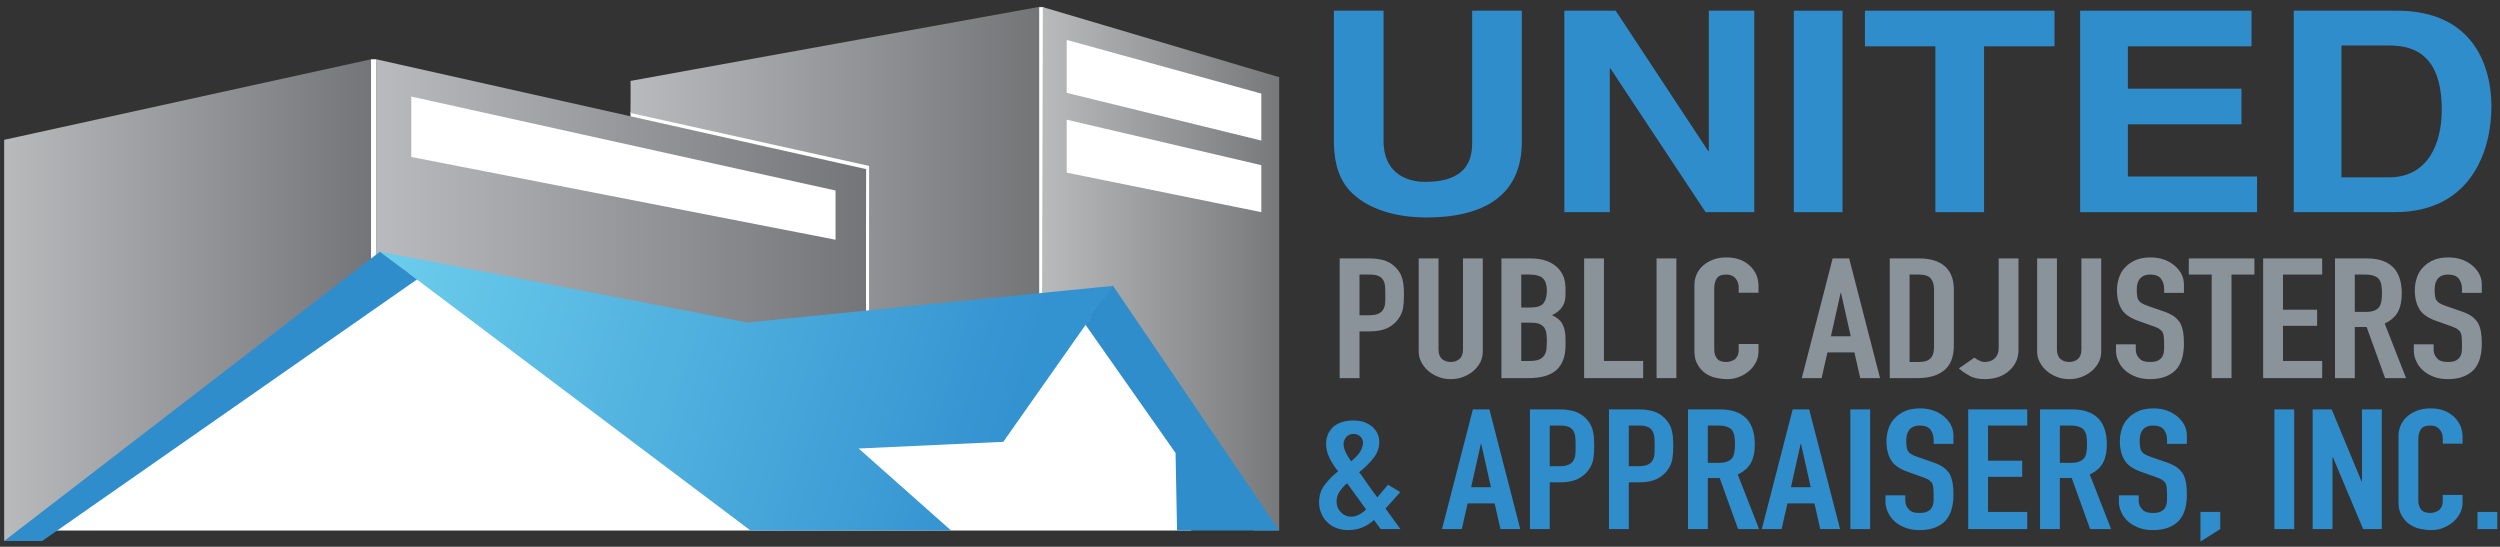 <?xml version="1.0" encoding="UTF-8" standalone="no"?>
<svg xmlns="http://www.w3.org/2000/svg" xmlns:xlink="http://www.w3.org/1999/xlink" xmlns:serif="http://www.serif.com/" width="100%" height="100%" viewBox="0 0 3745 819" version="1.1" xml:space="preserve" style="fill-rule:evenodd;clip-rule:evenodd;stroke-linejoin:round;stroke-miterlimit:2;"><rect x="0" y="0" width="3745" height="819" fill="#333333" stroke="none"/> <g id="Buildings" transform="matrix(4.654,0,0,4.654,-22.801,7.1)"> <path d="M388.32,169.24L20.88,169.24L127.44,88.12L142.08,85.24L211.8,119.32L351.84,97.24L359.28,103L387.84,141.16L388.32,169.24Z" style="fill:white;"></path> <path d="M207.84,34.6L207.84,36.28L282.48,53.8C282.48,53.8 282.662,99.285 282.72,99.4C282.778,99.515 285.36,99.16 285.36,99.16L285.36,51.16L209.04,33.64L207.84,34.6Z" style="fill:white;"></path> <path d="M339.12,0.76L340.8,0.76L340.8,93.64L338.88,93.64L339.12,0.76Z" style="fill:white;"></path> <path d="M340.32,0.52C340.32,0.52 207.762,24.512 207.84,24.52C207.918,24.528 207.84,34.84 207.84,34.84L284.64,51.88L284.64,101.56L339.384,94.834L339.384,0.822" style="fill:url(#_Linear1);"></path> <path d="M340.56,0.76L416.64,23.32L416.64,169.24L408.48,169.24L363.12,95.08L340.32,94.36L340.56,0.76Z" style="fill:url(#_Linear2);"></path> <path d="M283.68,102.04C283.579,101.948 283.68,52.913 283.68,52.913L126,17.56L126,85L139.2,85L242.64,105.641L249.12,105.88C249.12,105.88 283.781,102.132 283.68,102.04Z" style="fill:url(#_Linear3);"></path> <path d="M137.28,29.56L137.28,49L273.84,75.64L273.84,59.8L137.28,29.56Z" style="fill:white;"></path> <path d="M124.32,17.56L126,17.56L126,82.12L124.32,83.8L123.36,81.16L124.32,17.56Z" style="fill:white;"></path> <path d="M6.24,43.48L6.24,172.6L13.2,169.24L124.32,83.08L124.32,17.56L6.24,43.48Z" style="fill:url(#_Linear4);"></path> <path d="M348.24,11.32L348.24,28.36L410.88,43.72L410.88,28.6L348.24,11.32Z" style="fill:white;"></path> <path d="M348.24,37L348.24,54.04L410.88,66.76L410.88,51.64L348.24,37Z" style="fill:white;"></path> <path d="M18.48,172.6L6.24,172.6L127.2,79.48L139.2,88.36L18.48,172.6Z" style="fill:rgb(48,141,204);"></path> <path d="M246.48,169.24L311.04,169.24L281.28,142.84L327.84,140.68C327.84,140.68 363.025,90.635 363.12,90.52C363.215,90.405 245.52,102.28 245.52,102.28L127.188,79.48L246.48,169.24Z" style="fill:url(#_Linear5);"></path> <path d="M383.76,169.24L416.64,169.24L363.096,90.376L354.255,102.955L383.28,144.28L383.76,169.24Z" style="fill:rgb(48,141,204);"></path> </g> <g id="Text"> <g transform="matrix(43.151,0,0,43.151,1955.18,-739.756)"> <g transform="matrix(6.741,0,0,5.836,0.24,35.511)"> <path d="M0.353,-0L0.319,-0.054C0.299,-0.034 0.278,-0.019 0.257,-0.009C0.236,0.001 0.211,0.006 0.183,0.006C0.163,0.006 0.144,0.002 0.126,-0.006C0.108,-0.014 0.092,-0.025 0.079,-0.04C0.066,-0.054 0.055,-0.071 0.048,-0.092C0.04,-0.112 0.036,-0.134 0.036,-0.159C0.036,-0.198 0.045,-0.233 0.064,-0.262C0.083,-0.291 0.106,-0.319 0.134,-0.344C0.116,-0.369 0.101,-0.396 0.09,-0.423C0.078,-0.45 0.072,-0.478 0.072,-0.508C0.072,-0.527 0.075,-0.545 0.081,-0.562C0.087,-0.579 0.096,-0.593 0.107,-0.606C0.118,-0.618 0.133,-0.628 0.15,-0.635C0.167,-0.642 0.188,-0.646 0.211,-0.646C0.233,-0.646 0.252,-0.643 0.269,-0.636C0.286,-0.628 0.3,-0.619 0.311,-0.608C0.334,-0.583 0.346,-0.553 0.346,-0.517C0.346,-0.483 0.336,-0.451 0.315,-0.421C0.294,-0.391 0.27,-0.363 0.242,-0.338C0.249,-0.329 0.256,-0.318 0.263,-0.306C0.27,-0.294 0.277,-0.281 0.286,-0.268C0.303,-0.239 0.319,-0.213 0.336,-0.189L0.391,-0.264L0.454,-0.22L0.378,-0.122L0.455,-0L0.353,-0ZM0.126,-0.164C0.126,-0.139 0.133,-0.118 0.148,-0.101C0.162,-0.083 0.18,-0.074 0.202,-0.074C0.217,-0.074 0.232,-0.079 0.246,-0.089C0.26,-0.098 0.271,-0.108 0.278,-0.117L0.18,-0.273C0.165,-0.258 0.152,-0.241 0.142,-0.224C0.131,-0.206 0.126,-0.186 0.126,-0.164ZM0.162,-0.506C0.162,-0.491 0.166,-0.474 0.173,-0.457C0.18,-0.439 0.19,-0.421 0.201,-0.403C0.207,-0.409 0.214,-0.416 0.221,-0.424C0.228,-0.431 0.235,-0.44 0.241,-0.449C0.247,-0.458 0.252,-0.468 0.256,-0.48C0.26,-0.491 0.262,-0.502 0.262,-0.515C0.262,-0.528 0.258,-0.539 0.249,-0.55C0.24,-0.561 0.228,-0.566 0.213,-0.566C0.198,-0.566 0.185,-0.56 0.176,-0.548C0.167,-0.535 0.162,-0.521 0.162,-0.506Z" style="fill:rgb(48,141,204);fill-rule:nonzero;"></path> </g> <g transform="matrix(6.741,0,0,5.836,4.736,35.511)"> <path d="M0.254,-0.249L0.204,-0.507L0.202,-0.507L0.152,-0.249L0.254,-0.249ZM0.002,-0L0.161,-0.712L0.246,-0.712L0.405,-0L0.303,-0L0.273,-0.153L0.134,-0.153L0.104,-0L0.002,-0Z" style="fill:rgb(48,141,204);fill-rule:nonzero;"></path> </g> <g transform="matrix(6.741,0,0,5.836,7.479,35.511)"> <path d="M0.048,-0L0.048,-0.712L0.201,-0.712C0.229,-0.712 0.254,-0.708 0.275,-0.701C0.296,-0.694 0.316,-0.681 0.333,-0.662C0.35,-0.643 0.362,-0.622 0.369,-0.597C0.376,-0.572 0.379,-0.538 0.379,-0.495C0.379,-0.463 0.377,-0.436 0.374,-0.414C0.37,-0.392 0.362,-0.371 0.35,-0.352C0.336,-0.329 0.317,-0.311 0.294,-0.298C0.271,-0.285 0.24,-0.278 0.202,-0.278L0.15,-0.278L0.15,-0L0.048,-0ZM0.15,-0.616L0.15,-0.374L0.199,-0.374C0.22,-0.374 0.236,-0.377 0.247,-0.383C0.258,-0.389 0.267,-0.397 0.272,-0.408C0.277,-0.418 0.281,-0.43 0.282,-0.445C0.283,-0.46 0.283,-0.476 0.283,-0.494C0.283,-0.511 0.283,-0.527 0.282,-0.542C0.281,-0.557 0.278,-0.57 0.273,-0.581C0.268,-0.592 0.26,-0.601 0.249,-0.607C0.238,-0.613 0.223,-0.616 0.203,-0.616L0.15,-0.616Z" style="fill:rgb(48,141,204);fill-rule:nonzero;"></path> </g> <g transform="matrix(6.741,0,0,5.836,10.223,35.511)"> <path d="M0.048,-0L0.048,-0.712L0.201,-0.712C0.229,-0.712 0.254,-0.708 0.275,-0.701C0.296,-0.694 0.316,-0.681 0.333,-0.662C0.35,-0.643 0.362,-0.622 0.369,-0.597C0.376,-0.572 0.379,-0.538 0.379,-0.495C0.379,-0.463 0.377,-0.436 0.374,-0.414C0.37,-0.392 0.362,-0.371 0.35,-0.352C0.336,-0.329 0.317,-0.311 0.294,-0.298C0.271,-0.285 0.24,-0.278 0.202,-0.278L0.15,-0.278L0.15,-0L0.048,-0ZM0.15,-0.616L0.15,-0.374L0.199,-0.374C0.22,-0.374 0.236,-0.377 0.247,-0.383C0.258,-0.389 0.267,-0.397 0.272,-0.408C0.277,-0.418 0.281,-0.43 0.282,-0.445C0.283,-0.46 0.283,-0.476 0.283,-0.494C0.283,-0.511 0.283,-0.527 0.282,-0.542C0.281,-0.557 0.278,-0.57 0.273,-0.581C0.268,-0.592 0.26,-0.601 0.249,-0.607C0.238,-0.613 0.223,-0.616 0.203,-0.616L0.15,-0.616Z" style="fill:rgb(48,141,204);fill-rule:nonzero;"></path> </g> <g transform="matrix(6.741,0,0,5.836,12.966,35.511)"> <path d="M0.15,-0.616L0.15,-0.394L0.208,-0.394C0.226,-0.394 0.24,-0.397 0.251,-0.402C0.262,-0.407 0.27,-0.414 0.276,-0.423C0.281,-0.432 0.285,-0.444 0.287,-0.458C0.289,-0.471 0.29,-0.487 0.29,-0.505C0.29,-0.523 0.289,-0.539 0.287,-0.553C0.285,-0.566 0.281,-0.578 0.275,-0.588C0.262,-0.607 0.238,-0.616 0.203,-0.616L0.15,-0.616ZM0.048,-0L0.048,-0.712L0.212,-0.712C0.332,-0.712 0.392,-0.642 0.392,-0.503C0.392,-0.461 0.386,-0.425 0.373,-0.396C0.36,-0.367 0.337,-0.343 0.304,-0.325L0.414,-0L0.306,-0L0.211,-0.304L0.15,-0.304L0.15,-0L0.048,-0Z" style="fill:rgb(48,141,204);fill-rule:nonzero;"></path> </g> <g transform="matrix(6.741,0,0,5.836,15.838,35.511)"> <path d="M0.254,-0.249L0.204,-0.507L0.202,-0.507L0.152,-0.249L0.254,-0.249ZM0.002,-0L0.161,-0.712L0.246,-0.712L0.405,-0L0.303,-0L0.273,-0.153L0.134,-0.153L0.104,-0L0.002,-0Z" style="fill:rgb(48,141,204);fill-rule:nonzero;"></path> </g> <g transform="matrix(6.741,0,0,5.836,18.581,35.511)"> <rect x="0.051" y="-0.712" width="0.102" height="0.712" style="fill:rgb(48,141,204);"></rect> </g> <g transform="matrix(6.741,0,0,5.836,19.956,35.511)"> <path d="M0.378,-0.507L0.276,-0.507L0.276,-0.53C0.276,-0.553 0.271,-0.574 0.26,-0.591C0.249,-0.608 0.23,-0.616 0.204,-0.616C0.19,-0.616 0.179,-0.613 0.17,-0.608C0.161,-0.603 0.154,-0.596 0.149,-0.588C0.144,-0.579 0.14,-0.57 0.138,-0.559C0.136,-0.548 0.135,-0.536 0.135,-0.524C0.135,-0.51 0.136,-0.498 0.137,-0.489C0.138,-0.48 0.14,-0.471 0.144,-0.464C0.148,-0.457 0.154,-0.45 0.162,-0.445C0.169,-0.44 0.18,-0.434 0.193,-0.429L0.271,-0.398C0.294,-0.389 0.312,-0.379 0.326,-0.368C0.34,-0.356 0.351,-0.342 0.359,-0.327C0.366,-0.311 0.371,-0.293 0.374,-0.273C0.377,-0.252 0.378,-0.229 0.378,-0.203C0.378,-0.173 0.375,-0.145 0.369,-0.12C0.363,-0.094 0.353,-0.072 0.34,-0.054C0.326,-0.035 0.308,-0.021 0.285,-0.01C0.262,0.001 0.235,0.006 0.202,0.006C0.177,0.006 0.154,0.002 0.133,-0.007C0.112,-0.016 0.093,-0.028 0.078,-0.043C0.063,-0.058 0.05,-0.076 0.042,-0.097C0.033,-0.117 0.028,-0.139 0.028,-0.163L0.028,-0.201L0.13,-0.201L0.13,-0.169C0.13,-0.15 0.135,-0.134 0.147,-0.119C0.158,-0.103 0.176,-0.096 0.202,-0.096C0.219,-0.096 0.233,-0.098 0.243,-0.104C0.252,-0.109 0.26,-0.116 0.265,-0.125C0.27,-0.134 0.274,-0.146 0.275,-0.159C0.276,-0.171 0.276,-0.186 0.276,-0.202C0.276,-0.221 0.275,-0.236 0.274,-0.248C0.273,-0.26 0.27,-0.27 0.266,-0.277C0.261,-0.284 0.255,-0.29 0.248,-0.295C0.24,-0.3 0.23,-0.305 0.217,-0.31L0.144,-0.34C0.1,-0.358 0.07,-0.382 0.056,-0.412C0.041,-0.441 0.033,-0.478 0.033,-0.523C0.033,-0.55 0.037,-0.575 0.044,-0.599C0.051,-0.623 0.062,-0.644 0.077,-0.661C0.091,-0.678 0.109,-0.692 0.131,-0.703C0.152,-0.713 0.178,-0.718 0.208,-0.718C0.233,-0.718 0.257,-0.713 0.278,-0.704C0.299,-0.695 0.317,-0.682 0.332,-0.667C0.363,-0.635 0.378,-0.598 0.378,-0.557L0.378,-0.507Z" style="fill:rgb(48,141,204);fill-rule:nonzero;"></path> </g> <g transform="matrix(6.741,0,0,5.836,22.693,35.511)"> <path d="M0.048,-0L0.048,-0.712L0.352,-0.712L0.352,-0.616L0.15,-0.616L0.15,-0.407L0.326,-0.407L0.326,-0.311L0.15,-0.311L0.15,-0.102L0.352,-0.102L0.352,-0L0.048,-0Z" style="fill:rgb(48,141,204);fill-rule:nonzero;"></path> </g> <g transform="matrix(6.741,0,0,5.836,25.187,35.511)"> <path d="M0.15,-0.616L0.15,-0.394L0.208,-0.394C0.226,-0.394 0.24,-0.397 0.251,-0.402C0.262,-0.407 0.27,-0.414 0.276,-0.423C0.281,-0.432 0.285,-0.444 0.287,-0.458C0.289,-0.471 0.29,-0.487 0.29,-0.505C0.29,-0.523 0.289,-0.539 0.287,-0.553C0.285,-0.566 0.281,-0.578 0.275,-0.588C0.262,-0.607 0.238,-0.616 0.203,-0.616L0.15,-0.616ZM0.048,-0L0.048,-0.712L0.212,-0.712C0.332,-0.712 0.392,-0.642 0.392,-0.503C0.392,-0.461 0.386,-0.425 0.373,-0.396C0.36,-0.367 0.337,-0.343 0.304,-0.325L0.414,-0L0.306,-0L0.211,-0.304L0.15,-0.304L0.15,-0L0.048,-0Z" style="fill:rgb(48,141,204);fill-rule:nonzero;"></path> </g> <g transform="matrix(6.741,0,0,5.836,28.059,35.511)"> <path d="M0.378,-0.507L0.276,-0.507L0.276,-0.53C0.276,-0.553 0.271,-0.574 0.26,-0.591C0.249,-0.608 0.23,-0.616 0.204,-0.616C0.19,-0.616 0.179,-0.613 0.17,-0.608C0.161,-0.603 0.154,-0.596 0.149,-0.588C0.144,-0.579 0.14,-0.57 0.138,-0.559C0.136,-0.548 0.135,-0.536 0.135,-0.524C0.135,-0.51 0.136,-0.498 0.137,-0.489C0.138,-0.48 0.14,-0.471 0.144,-0.464C0.148,-0.457 0.154,-0.45 0.162,-0.445C0.169,-0.44 0.18,-0.434 0.193,-0.429L0.271,-0.398C0.294,-0.389 0.312,-0.379 0.326,-0.368C0.34,-0.356 0.351,-0.342 0.359,-0.327C0.366,-0.311 0.371,-0.293 0.374,-0.273C0.377,-0.252 0.378,-0.229 0.378,-0.203C0.378,-0.173 0.375,-0.145 0.369,-0.12C0.363,-0.094 0.353,-0.072 0.34,-0.054C0.326,-0.035 0.308,-0.021 0.285,-0.01C0.262,0.001 0.235,0.006 0.202,0.006C0.177,0.006 0.154,0.002 0.133,-0.007C0.112,-0.016 0.093,-0.028 0.078,-0.043C0.063,-0.058 0.05,-0.076 0.042,-0.097C0.033,-0.117 0.028,-0.139 0.028,-0.163L0.028,-0.201L0.13,-0.201L0.13,-0.169C0.13,-0.15 0.135,-0.134 0.147,-0.119C0.158,-0.103 0.176,-0.096 0.202,-0.096C0.219,-0.096 0.233,-0.098 0.243,-0.104C0.252,-0.109 0.26,-0.116 0.265,-0.125C0.27,-0.134 0.274,-0.146 0.275,-0.159C0.276,-0.171 0.276,-0.186 0.276,-0.202C0.276,-0.221 0.275,-0.236 0.274,-0.248C0.273,-0.26 0.27,-0.27 0.266,-0.277C0.261,-0.284 0.255,-0.29 0.248,-0.295C0.24,-0.3 0.23,-0.305 0.217,-0.31L0.144,-0.34C0.1,-0.358 0.07,-0.382 0.056,-0.412C0.041,-0.441 0.033,-0.478 0.033,-0.523C0.033,-0.55 0.037,-0.575 0.044,-0.599C0.051,-0.623 0.062,-0.644 0.077,-0.661C0.091,-0.678 0.109,-0.692 0.131,-0.703C0.152,-0.713 0.178,-0.718 0.208,-0.718C0.233,-0.718 0.257,-0.713 0.278,-0.704C0.299,-0.695 0.317,-0.682 0.332,-0.667C0.363,-0.635 0.378,-0.598 0.378,-0.557L0.378,-0.507Z" style="fill:rgb(48,141,204);fill-rule:nonzero;"></path> </g> <g transform="matrix(6.741,0,0,5.836,30.796,35.511)"> <path d="M0.042,0.074L0.042,-0.102L0.144,-0.102L0.144,-0L0.042,0.074Z" style="fill:rgb(48,141,204);fill-rule:nonzero;"></path> </g> <g transform="matrix(6.741,0,0,5.836,33.303,35.511)"> <rect x="0.051" y="-0.712" width="0.102" height="0.712" style="fill:rgb(48,141,204);"></rect> </g> <g transform="matrix(6.741,0,0,5.836,34.678,35.511)"> <path d="M0.044,-0L0.044,-0.712L0.142,-0.712L0.296,-0.283L0.298,-0.283L0.298,-0.712L0.4,-0.712L0.4,-0L0.304,-0L0.148,-0.428L0.146,-0.428L0.146,-0L0.044,-0Z" style="fill:rgb(48,141,204);fill-rule:nonzero;"></path> </g> <g transform="matrix(6.741,0,0,5.836,37.671,35.511)"> <path d="M0.372,-0.203L0.372,-0.159C0.372,-0.137 0.368,-0.116 0.36,-0.097C0.351,-0.077 0.34,-0.059 0.325,-0.044C0.31,-0.029 0.293,-0.017 0.274,-0.008C0.254,0.002 0.233,0.006 0.21,0.006C0.191,0.006 0.171,0.003 0.151,-0.002C0.131,-0.007 0.113,-0.017 0.097,-0.03C0.081,-0.043 0.068,-0.061 0.058,-0.082C0.047,-0.102 0.042,-0.129 0.042,-0.162L0.042,-0.554C0.042,-0.577 0.046,-0.599 0.054,-0.619C0.062,-0.639 0.073,-0.656 0.088,-0.671C0.103,-0.686 0.12,-0.697 0.141,-0.706C0.161,-0.714 0.183,-0.718 0.208,-0.718C0.256,-0.718 0.295,-0.702 0.325,-0.671C0.34,-0.656 0.351,-0.638 0.36,-0.617C0.368,-0.596 0.372,-0.573 0.372,-0.548L0.372,-0.508L0.27,-0.508L0.27,-0.542C0.27,-0.562 0.264,-0.579 0.253,-0.594C0.242,-0.609 0.226,-0.616 0.207,-0.616C0.182,-0.616 0.165,-0.608 0.157,-0.593C0.148,-0.577 0.144,-0.557 0.144,-0.533L0.144,-0.169C0.144,-0.148 0.149,-0.131 0.158,-0.117C0.167,-0.103 0.183,-0.096 0.206,-0.096C0.213,-0.096 0.22,-0.097 0.228,-0.1C0.235,-0.102 0.242,-0.106 0.249,-0.111C0.255,-0.116 0.26,-0.124 0.264,-0.133C0.268,-0.142 0.27,-0.154 0.27,-0.168L0.27,-0.203L0.372,-0.203Z" style="fill:rgb(48,141,204);fill-rule:nonzero;"></path> </g> <g transform="matrix(6.741,0,0,5.836,40.414,35.511)"> <rect x="0.042" y="-0.102" width="0.102" height="0.102" style="fill:rgb(48,141,204);"></rect> </g> </g> <g transform="matrix(43.151,0,0,43.151,1955.18,-734.756)"> <g transform="matrix(6.741,0,0,5.836,0.874,30.154)"> <path d="M0.048,-0L0.048,-0.712L0.201,-0.712C0.229,-0.712 0.254,-0.708 0.275,-0.701C0.296,-0.694 0.316,-0.681 0.333,-0.662C0.35,-0.643 0.362,-0.622 0.369,-0.597C0.376,-0.572 0.379,-0.538 0.379,-0.495C0.379,-0.463 0.377,-0.436 0.374,-0.414C0.37,-0.392 0.362,-0.371 0.35,-0.352C0.336,-0.329 0.317,-0.311 0.294,-0.298C0.271,-0.285 0.24,-0.278 0.202,-0.278L0.15,-0.278L0.15,-0L0.048,-0ZM0.15,-0.616L0.15,-0.374L0.199,-0.374C0.22,-0.374 0.236,-0.377 0.247,-0.383C0.258,-0.389 0.267,-0.397 0.272,-0.408C0.277,-0.418 0.281,-0.43 0.282,-0.445C0.283,-0.46 0.283,-0.476 0.283,-0.494C0.283,-0.511 0.283,-0.527 0.282,-0.542C0.281,-0.557 0.278,-0.57 0.273,-0.581C0.268,-0.592 0.26,-0.601 0.249,-0.607C0.238,-0.613 0.223,-0.616 0.203,-0.616L0.15,-0.616Z" style="fill:rgb(138,147,153);fill-rule:nonzero;"></path> </g> <g transform="matrix(6.741,0,0,5.836,3.617,30.154)"> <path d="M0.378,-0.712L0.378,-0.16C0.378,-0.137 0.374,-0.115 0.366,-0.096C0.357,-0.076 0.345,-0.058 0.33,-0.043C0.315,-0.028 0.297,-0.016 0.277,-0.007C0.257,0.002 0.236,0.006 0.213,0.006C0.19,0.006 0.169,0.002 0.15,-0.007C0.13,-0.016 0.112,-0.028 0.097,-0.043C0.082,-0.058 0.07,-0.076 0.061,-0.096C0.052,-0.115 0.048,-0.137 0.048,-0.16L0.048,-0.712L0.15,-0.712L0.15,-0.17C0.15,-0.145 0.156,-0.126 0.168,-0.114C0.18,-0.102 0.195,-0.096 0.213,-0.096C0.231,-0.096 0.246,-0.102 0.258,-0.114C0.27,-0.126 0.276,-0.145 0.276,-0.17L0.276,-0.712L0.378,-0.712Z" style="fill:rgb(138,147,153);fill-rule:nonzero;"></path> </g> <g transform="matrix(6.741,0,0,5.836,6.489,30.154)"> <path d="M0.048,-0L0.048,-0.712L0.197,-0.712C0.23,-0.712 0.258,-0.707 0.281,-0.697C0.304,-0.687 0.322,-0.674 0.337,-0.657C0.352,-0.64 0.362,-0.621 0.369,-0.6C0.375,-0.578 0.378,-0.555 0.378,-0.532L0.378,-0.506C0.378,-0.487 0.377,-0.47 0.374,-0.457C0.371,-0.444 0.366,-0.432 0.36,-0.422C0.349,-0.403 0.331,-0.387 0.308,-0.374C0.332,-0.363 0.35,-0.346 0.361,-0.324C0.372,-0.302 0.378,-0.272 0.378,-0.234L0.378,-0.194C0.378,-0.131 0.363,-0.083 0.333,-0.05C0.302,-0.017 0.254,-0 0.187,-0L0.048,-0ZM0.15,-0.33L0.15,-0.102L0.194,-0.102C0.215,-0.102 0.231,-0.105 0.243,-0.111C0.254,-0.117 0.263,-0.125 0.269,-0.136C0.275,-0.147 0.279,-0.159 0.28,-0.174C0.281,-0.189 0.282,-0.205 0.282,-0.222C0.282,-0.24 0.281,-0.256 0.279,-0.269C0.277,-0.282 0.273,-0.294 0.267,-0.303C0.26,-0.312 0.251,-0.319 0.24,-0.324C0.229,-0.328 0.214,-0.33 0.195,-0.33L0.15,-0.33ZM0.15,-0.616L0.15,-0.42L0.196,-0.42C0.23,-0.42 0.253,-0.428 0.265,-0.446C0.276,-0.463 0.282,-0.487 0.282,-0.52C0.282,-0.552 0.276,-0.576 0.263,-0.592C0.249,-0.608 0.226,-0.616 0.192,-0.616L0.15,-0.616Z" style="fill:rgb(138,147,153);fill-rule:nonzero;"></path> </g> <g transform="matrix(6.741,0,0,5.836,9.36,30.154)"> <path d="M0.048,-0L0.048,-0.712L0.15,-0.712L0.15,-0.102L0.352,-0.102L0.352,-0L0.048,-0Z" style="fill:rgb(138,147,153);fill-rule:nonzero;"></path> </g> <g transform="matrix(6.741,0,0,5.836,11.854,30.154)"> <rect x="0.051" y="-0.712" width="0.102" height="0.712" style="fill:rgb(138,147,153);"></rect> </g> <g transform="matrix(6.741,0,0,5.836,13.229,30.154)"> <path d="M0.372,-0.203L0.372,-0.159C0.372,-0.137 0.368,-0.116 0.36,-0.097C0.351,-0.077 0.34,-0.059 0.325,-0.044C0.31,-0.029 0.293,-0.017 0.274,-0.008C0.254,0.002 0.233,0.006 0.21,0.006C0.191,0.006 0.171,0.003 0.151,-0.002C0.131,-0.007 0.113,-0.017 0.097,-0.03C0.081,-0.043 0.068,-0.061 0.058,-0.082C0.047,-0.102 0.042,-0.129 0.042,-0.162L0.042,-0.554C0.042,-0.577 0.046,-0.599 0.054,-0.619C0.062,-0.639 0.073,-0.656 0.088,-0.671C0.103,-0.686 0.12,-0.697 0.141,-0.706C0.161,-0.714 0.183,-0.718 0.208,-0.718C0.256,-0.718 0.295,-0.702 0.325,-0.671C0.34,-0.656 0.351,-0.638 0.36,-0.617C0.368,-0.596 0.372,-0.573 0.372,-0.548L0.372,-0.508L0.27,-0.508L0.27,-0.542C0.27,-0.562 0.264,-0.579 0.253,-0.594C0.242,-0.609 0.226,-0.616 0.207,-0.616C0.182,-0.616 0.165,-0.608 0.157,-0.593C0.148,-0.577 0.144,-0.557 0.144,-0.533L0.144,-0.169C0.144,-0.148 0.149,-0.131 0.158,-0.117C0.167,-0.103 0.183,-0.096 0.206,-0.096C0.213,-0.096 0.22,-0.097 0.228,-0.1C0.235,-0.102 0.242,-0.106 0.249,-0.111C0.255,-0.116 0.26,-0.124 0.264,-0.133C0.268,-0.142 0.27,-0.154 0.27,-0.168L0.27,-0.203L0.372,-0.203Z" style="fill:rgb(138,147,153);fill-rule:nonzero;"></path> </g> <g transform="matrix(6.741,0,0,5.836,17.226,30.154)"> <path d="M0.254,-0.249L0.204,-0.507L0.202,-0.507L0.152,-0.249L0.254,-0.249ZM0.002,-0L0.161,-0.712L0.246,-0.712L0.405,-0L0.303,-0L0.273,-0.153L0.134,-0.153L0.104,-0L0.002,-0Z" style="fill:rgb(138,147,153);fill-rule:nonzero;"></path> </g> <g transform="matrix(6.741,0,0,5.836,19.97,30.154)"> <path d="M0.048,-0L0.048,-0.712L0.199,-0.712C0.258,-0.712 0.302,-0.696 0.333,-0.664C0.363,-0.632 0.378,-0.587 0.378,-0.528L0.378,-0.195C0.378,-0.128 0.362,-0.079 0.33,-0.048C0.297,-0.016 0.251,-0 0.19,-0L0.048,-0ZM0.15,-0.616L0.15,-0.096L0.197,-0.096C0.226,-0.096 0.246,-0.103 0.258,-0.118C0.27,-0.132 0.276,-0.154 0.276,-0.185L0.276,-0.528C0.276,-0.556 0.27,-0.578 0.259,-0.593C0.248,-0.608 0.227,-0.616 0.197,-0.616L0.15,-0.616Z" style="fill:rgb(138,147,153);fill-rule:nonzero;"></path> </g> <g transform="matrix(6.741,0,0,5.836,22.841,30.154)"> <path d="M0.285,-0.712L0.285,-0.168C0.285,-0.119 0.27,-0.079 0.239,-0.046C0.224,-0.03 0.206,-0.017 0.185,-0.008C0.164,0.001 0.139,0.006 0.111,0.006C0.078,0.006 0.051,-0.001 0.03,-0.016C0.008,-0.03 -0.009,-0.044 -0.022,-0.058L0.058,-0.122C0.065,-0.115 0.074,-0.109 0.084,-0.104C0.093,-0.098 0.103,-0.096 0.114,-0.096C0.12,-0.096 0.127,-0.097 0.135,-0.1C0.143,-0.102 0.151,-0.106 0.158,-0.113C0.165,-0.119 0.171,-0.128 0.176,-0.139C0.181,-0.15 0.183,-0.164 0.183,-0.182L0.183,-0.712L0.285,-0.712Z" style="fill:rgb(138,147,153);fill-rule:nonzero;"></path> </g> <g transform="matrix(6.741,0,0,5.836,25.086,30.154)"> <path d="M0.378,-0.712L0.378,-0.16C0.378,-0.137 0.374,-0.115 0.366,-0.096C0.357,-0.076 0.345,-0.058 0.33,-0.043C0.315,-0.028 0.297,-0.016 0.277,-0.007C0.257,0.002 0.236,0.006 0.213,0.006C0.19,0.006 0.169,0.002 0.15,-0.007C0.13,-0.016 0.112,-0.028 0.097,-0.043C0.082,-0.058 0.07,-0.076 0.061,-0.096C0.052,-0.115 0.048,-0.137 0.048,-0.16L0.048,-0.712L0.15,-0.712L0.15,-0.17C0.15,-0.145 0.156,-0.126 0.168,-0.114C0.18,-0.102 0.195,-0.096 0.213,-0.096C0.231,-0.096 0.246,-0.102 0.258,-0.114C0.27,-0.126 0.276,-0.145 0.276,-0.17L0.276,-0.712L0.378,-0.712Z" style="fill:rgb(138,147,153);fill-rule:nonzero;"></path> </g> <g transform="matrix(6.741,0,0,5.836,27.958,30.154)"> <path d="M0.378,-0.507L0.276,-0.507L0.276,-0.53C0.276,-0.553 0.271,-0.574 0.26,-0.591C0.249,-0.608 0.23,-0.616 0.204,-0.616C0.19,-0.616 0.179,-0.613 0.17,-0.608C0.161,-0.603 0.154,-0.596 0.149,-0.588C0.144,-0.579 0.14,-0.57 0.138,-0.559C0.136,-0.548 0.135,-0.536 0.135,-0.524C0.135,-0.51 0.136,-0.498 0.137,-0.489C0.138,-0.48 0.14,-0.471 0.144,-0.464C0.148,-0.457 0.154,-0.45 0.162,-0.445C0.169,-0.44 0.18,-0.434 0.193,-0.429L0.271,-0.398C0.294,-0.389 0.312,-0.379 0.326,-0.368C0.34,-0.356 0.351,-0.342 0.359,-0.327C0.366,-0.311 0.371,-0.293 0.374,-0.273C0.377,-0.252 0.378,-0.229 0.378,-0.203C0.378,-0.173 0.375,-0.145 0.369,-0.12C0.363,-0.094 0.353,-0.072 0.34,-0.054C0.326,-0.035 0.308,-0.021 0.285,-0.01C0.262,0.001 0.235,0.006 0.202,0.006C0.177,0.006 0.154,0.002 0.133,-0.007C0.112,-0.016 0.093,-0.028 0.078,-0.043C0.063,-0.058 0.05,-0.076 0.042,-0.097C0.033,-0.117 0.028,-0.139 0.028,-0.163L0.028,-0.201L0.13,-0.201L0.13,-0.169C0.13,-0.15 0.135,-0.134 0.147,-0.119C0.158,-0.103 0.176,-0.096 0.202,-0.096C0.219,-0.096 0.233,-0.098 0.243,-0.104C0.252,-0.109 0.26,-0.116 0.265,-0.125C0.27,-0.134 0.274,-0.146 0.275,-0.159C0.276,-0.171 0.276,-0.186 0.276,-0.202C0.276,-0.221 0.275,-0.236 0.274,-0.248C0.273,-0.26 0.27,-0.27 0.266,-0.277C0.261,-0.284 0.255,-0.29 0.248,-0.295C0.24,-0.3 0.23,-0.305 0.217,-0.31L0.144,-0.34C0.1,-0.358 0.07,-0.382 0.056,-0.412C0.041,-0.441 0.033,-0.478 0.033,-0.523C0.033,-0.55 0.037,-0.575 0.044,-0.599C0.051,-0.623 0.062,-0.644 0.077,-0.661C0.091,-0.678 0.109,-0.692 0.131,-0.703C0.152,-0.713 0.178,-0.718 0.208,-0.718C0.233,-0.718 0.257,-0.713 0.278,-0.704C0.299,-0.695 0.317,-0.682 0.332,-0.667C0.363,-0.635 0.378,-0.598 0.378,-0.557L0.378,-0.507Z" style="fill:rgb(138,147,153);fill-rule:nonzero;"></path> </g> <g transform="matrix(6.741,0,0,5.836,30.694,30.154)"> <path d="M0.115,-0L0.115,-0.616L-0.003,-0.616L-0.003,-0.712L0.335,-0.712L0.335,-0.616L0.217,-0.616L0.217,-0L0.115,-0Z" style="fill:rgb(138,147,153);fill-rule:nonzero;"></path> </g> <g transform="matrix(6.741,0,0,5.836,32.932,30.154)"> <path d="M0.048,-0L0.048,-0.712L0.352,-0.712L0.352,-0.616L0.15,-0.616L0.15,-0.407L0.326,-0.407L0.326,-0.311L0.15,-0.311L0.15,-0.102L0.352,-0.102L0.352,-0L0.048,-0Z" style="fill:rgb(138,147,153);fill-rule:nonzero;"></path> </g> <g transform="matrix(6.741,0,0,5.836,35.426,30.154)"> <path d="M0.15,-0.616L0.15,-0.394L0.208,-0.394C0.226,-0.394 0.24,-0.397 0.251,-0.402C0.262,-0.407 0.27,-0.414 0.276,-0.423C0.281,-0.432 0.285,-0.444 0.287,-0.458C0.289,-0.471 0.29,-0.487 0.29,-0.505C0.29,-0.523 0.289,-0.539 0.287,-0.553C0.285,-0.566 0.281,-0.578 0.275,-0.588C0.262,-0.607 0.238,-0.616 0.203,-0.616L0.15,-0.616ZM0.048,-0L0.048,-0.712L0.212,-0.712C0.332,-0.712 0.392,-0.642 0.392,-0.503C0.392,-0.461 0.386,-0.425 0.373,-0.396C0.36,-0.367 0.337,-0.343 0.304,-0.325L0.414,-0L0.306,-0L0.211,-0.304L0.15,-0.304L0.15,-0L0.048,-0Z" style="fill:rgb(138,147,153);fill-rule:nonzero;"></path> </g> <g transform="matrix(6.741,0,0,5.836,38.298,30.154)"> <path d="M0.378,-0.507L0.276,-0.507L0.276,-0.53C0.276,-0.553 0.271,-0.574 0.26,-0.591C0.249,-0.608 0.23,-0.616 0.204,-0.616C0.19,-0.616 0.179,-0.613 0.17,-0.608C0.161,-0.603 0.154,-0.596 0.149,-0.588C0.144,-0.579 0.14,-0.57 0.138,-0.559C0.136,-0.548 0.135,-0.536 0.135,-0.524C0.135,-0.51 0.136,-0.498 0.137,-0.489C0.138,-0.48 0.14,-0.471 0.144,-0.464C0.148,-0.457 0.154,-0.45 0.162,-0.445C0.169,-0.44 0.18,-0.434 0.193,-0.429L0.271,-0.398C0.294,-0.389 0.312,-0.379 0.326,-0.368C0.34,-0.356 0.351,-0.342 0.359,-0.327C0.366,-0.311 0.371,-0.293 0.374,-0.273C0.377,-0.252 0.378,-0.229 0.378,-0.203C0.378,-0.173 0.375,-0.145 0.369,-0.12C0.363,-0.094 0.353,-0.072 0.34,-0.054C0.326,-0.035 0.308,-0.021 0.285,-0.01C0.262,0.001 0.235,0.006 0.202,0.006C0.177,0.006 0.154,0.002 0.133,-0.007C0.112,-0.016 0.093,-0.028 0.078,-0.043C0.063,-0.058 0.05,-0.076 0.042,-0.097C0.033,-0.117 0.028,-0.139 0.028,-0.163L0.028,-0.201L0.13,-0.201L0.13,-0.169C0.13,-0.15 0.135,-0.134 0.147,-0.119C0.158,-0.103 0.176,-0.096 0.202,-0.096C0.219,-0.096 0.233,-0.098 0.243,-0.104C0.252,-0.109 0.26,-0.116 0.265,-0.125C0.27,-0.134 0.274,-0.146 0.275,-0.159C0.276,-0.171 0.276,-0.186 0.276,-0.202C0.276,-0.221 0.275,-0.236 0.274,-0.248C0.273,-0.26 0.27,-0.27 0.266,-0.277C0.261,-0.284 0.255,-0.29 0.248,-0.295C0.24,-0.3 0.23,-0.305 0.217,-0.31L0.144,-0.34C0.1,-0.358 0.07,-0.382 0.056,-0.412C0.041,-0.441 0.033,-0.478 0.033,-0.523C0.033,-0.55 0.037,-0.575 0.044,-0.599C0.051,-0.623 0.062,-0.644 0.077,-0.661C0.091,-0.678 0.109,-0.692 0.131,-0.703C0.152,-0.713 0.178,-0.718 0.208,-0.718C0.233,-0.718 0.257,-0.713 0.278,-0.704C0.299,-0.695 0.317,-0.682 0.332,-0.667C0.363,-0.635 0.378,-0.598 0.378,-0.557L0.378,-0.507Z" style="fill:rgb(138,147,153);fill-rule:nonzero;"></path> </g> </g> <g transform="matrix(10.356,0,0,10.356,1955.18,-727.756)"> <g transform="matrix(4.167,0,0,4.167,31.337,82.775)"> <path d="M0,1.92C0,3.761 -1.284,4.55 -3.324,4.55C-4.067,4.55 -5.172,4.394 -5.893,3.702C-6.333,3.274 -6.502,2.709 -6.524,2.007L-6.524,-2.63L-4.8,-2.63L-4.8,1.909C-4.8,2.884 -4.146,3.313 -3.358,3.313C-2.197,3.313 -1.724,2.825 -1.724,1.979L-1.724,-2.63L0,-2.63L0,1.92Z" style="fill:rgb(48,141,204);fill-rule:nonzero;"></path> </g> <g transform="matrix(4.167,0,0,4.167,58.384,100.96)"> <path d="M0,-6.994L1.578,-6.994L1.578,0L-0.113,0L-3.415,-4.987L-3.437,-4.987L-3.437,0L-5.015,0L-5.015,-6.994L-3.234,-6.994L-0.023,-2.124L0,-2.124L0,-6.994Z" style="fill:rgb(48,141,204);fill-rule:nonzero;"></path> </g> <g transform="matrix(-4.167,0,0,4.167,148.417,22.775)"> <rect x="16.965" y="11.77" width="1.69" height="6.994" style="fill:rgb(48,141,204);"></rect> </g> <g transform="matrix(4.167,0,0,4.167,98.2,71.819)"> <path d="M0,6.994L-1.69,6.994L-1.69,1.237L-4.136,1.237L-4.136,0L2.445,0L2.445,1.237L0,1.237L0,6.994Z" style="fill:rgb(48,141,204);fill-rule:nonzero;"></path> </g> <g transform="matrix(4.167,0,0,4.167,136.89,95.807)"> <path d="M0,-4.52L-4.293,-4.52L-4.293,-3.049L-0.349,-3.049L-0.349,-1.812L-4.293,-1.812L-4.293,0L0.191,0L0.191,1.237L-5.95,1.237L-5.95,-5.757L0,-5.757L0,-4.52Z" style="fill:rgb(48,141,204);fill-rule:nonzero;"></path> </g> <g transform="matrix(4.167,0,0,4.167,149.896,76.852)"> <path d="M0,4.578L1.646,4.578C3.021,4.578 3.482,3.38 3.482,2.23C3.482,0.166 2.345,0 1.623,0L0,0L0,4.578ZM-1.656,-1.208L1.916,-1.208C4.643,-1.208 5.206,0.799 5.206,2.123C5.206,3.624 4.519,5.786 1.848,5.786L-1.656,5.786L-1.656,-1.208Z" style="fill:rgb(48,141,204);fill-rule:nonzero;"></path> </g> </g> </g> <defs> <linearGradient id="_Linear1" x1="0" y1="0" x2="1" y2="0" gradientUnits="userSpaceOnUse" gradientTransform="matrix(131.04,0,0,131.04,207.84,30.28)"><stop offset="0" style="stop-color:rgb(185,186,189);stop-opacity:1"></stop><stop offset="1" style="stop-color:rgb(116,117,119);stop-opacity:1"></stop></linearGradient> <linearGradient id="_Linear2" x1="0" y1="0" x2="1" y2="0" gradientUnits="userSpaceOnUse" gradientTransform="matrix(76.8,0,0,76.8,340.32,59.8)"><stop offset="0" style="stop-color:rgb(184,186,188);stop-opacity:1"></stop><stop offset="1" style="stop-color:rgb(119,120,121);stop-opacity:1"></stop></linearGradient> <linearGradient id="_Linear3" x1="0" y1="0" x2="1" y2="0" gradientUnits="userSpaceOnUse" gradientTransform="matrix(156.24,0,0,156.24,127.44,56.44)"><stop offset="0" style="stop-color:rgb(185,186,189);stop-opacity:1"></stop><stop offset="1" style="stop-color:rgb(116,117,120);stop-opacity:1"></stop></linearGradient> <linearGradient id="_Linear4" x1="0" y1="0" x2="1" y2="0" gradientUnits="userSpaceOnUse" gradientTransform="matrix(118.56,0,0,118.56,5.76,63.88)"><stop offset="0" style="stop-color:rgb(184,186,188);stop-opacity:1"></stop><stop offset="1" style="stop-color:rgb(116,117,120);stop-opacity:1"></stop></linearGradient> <linearGradient id="_Linear5" x1="0" y1="0" x2="1" y2="0" gradientUnits="userSpaceOnUse" gradientTransform="matrix(201.36,60,-60,201.36,127.44,79.48)"><stop offset="0" style="stop-color:rgb(108,205,236);stop-opacity:1"></stop><stop offset="1" style="stop-color:rgb(51,146,208);stop-opacity:1"></stop></linearGradient> </defs> </svg>
